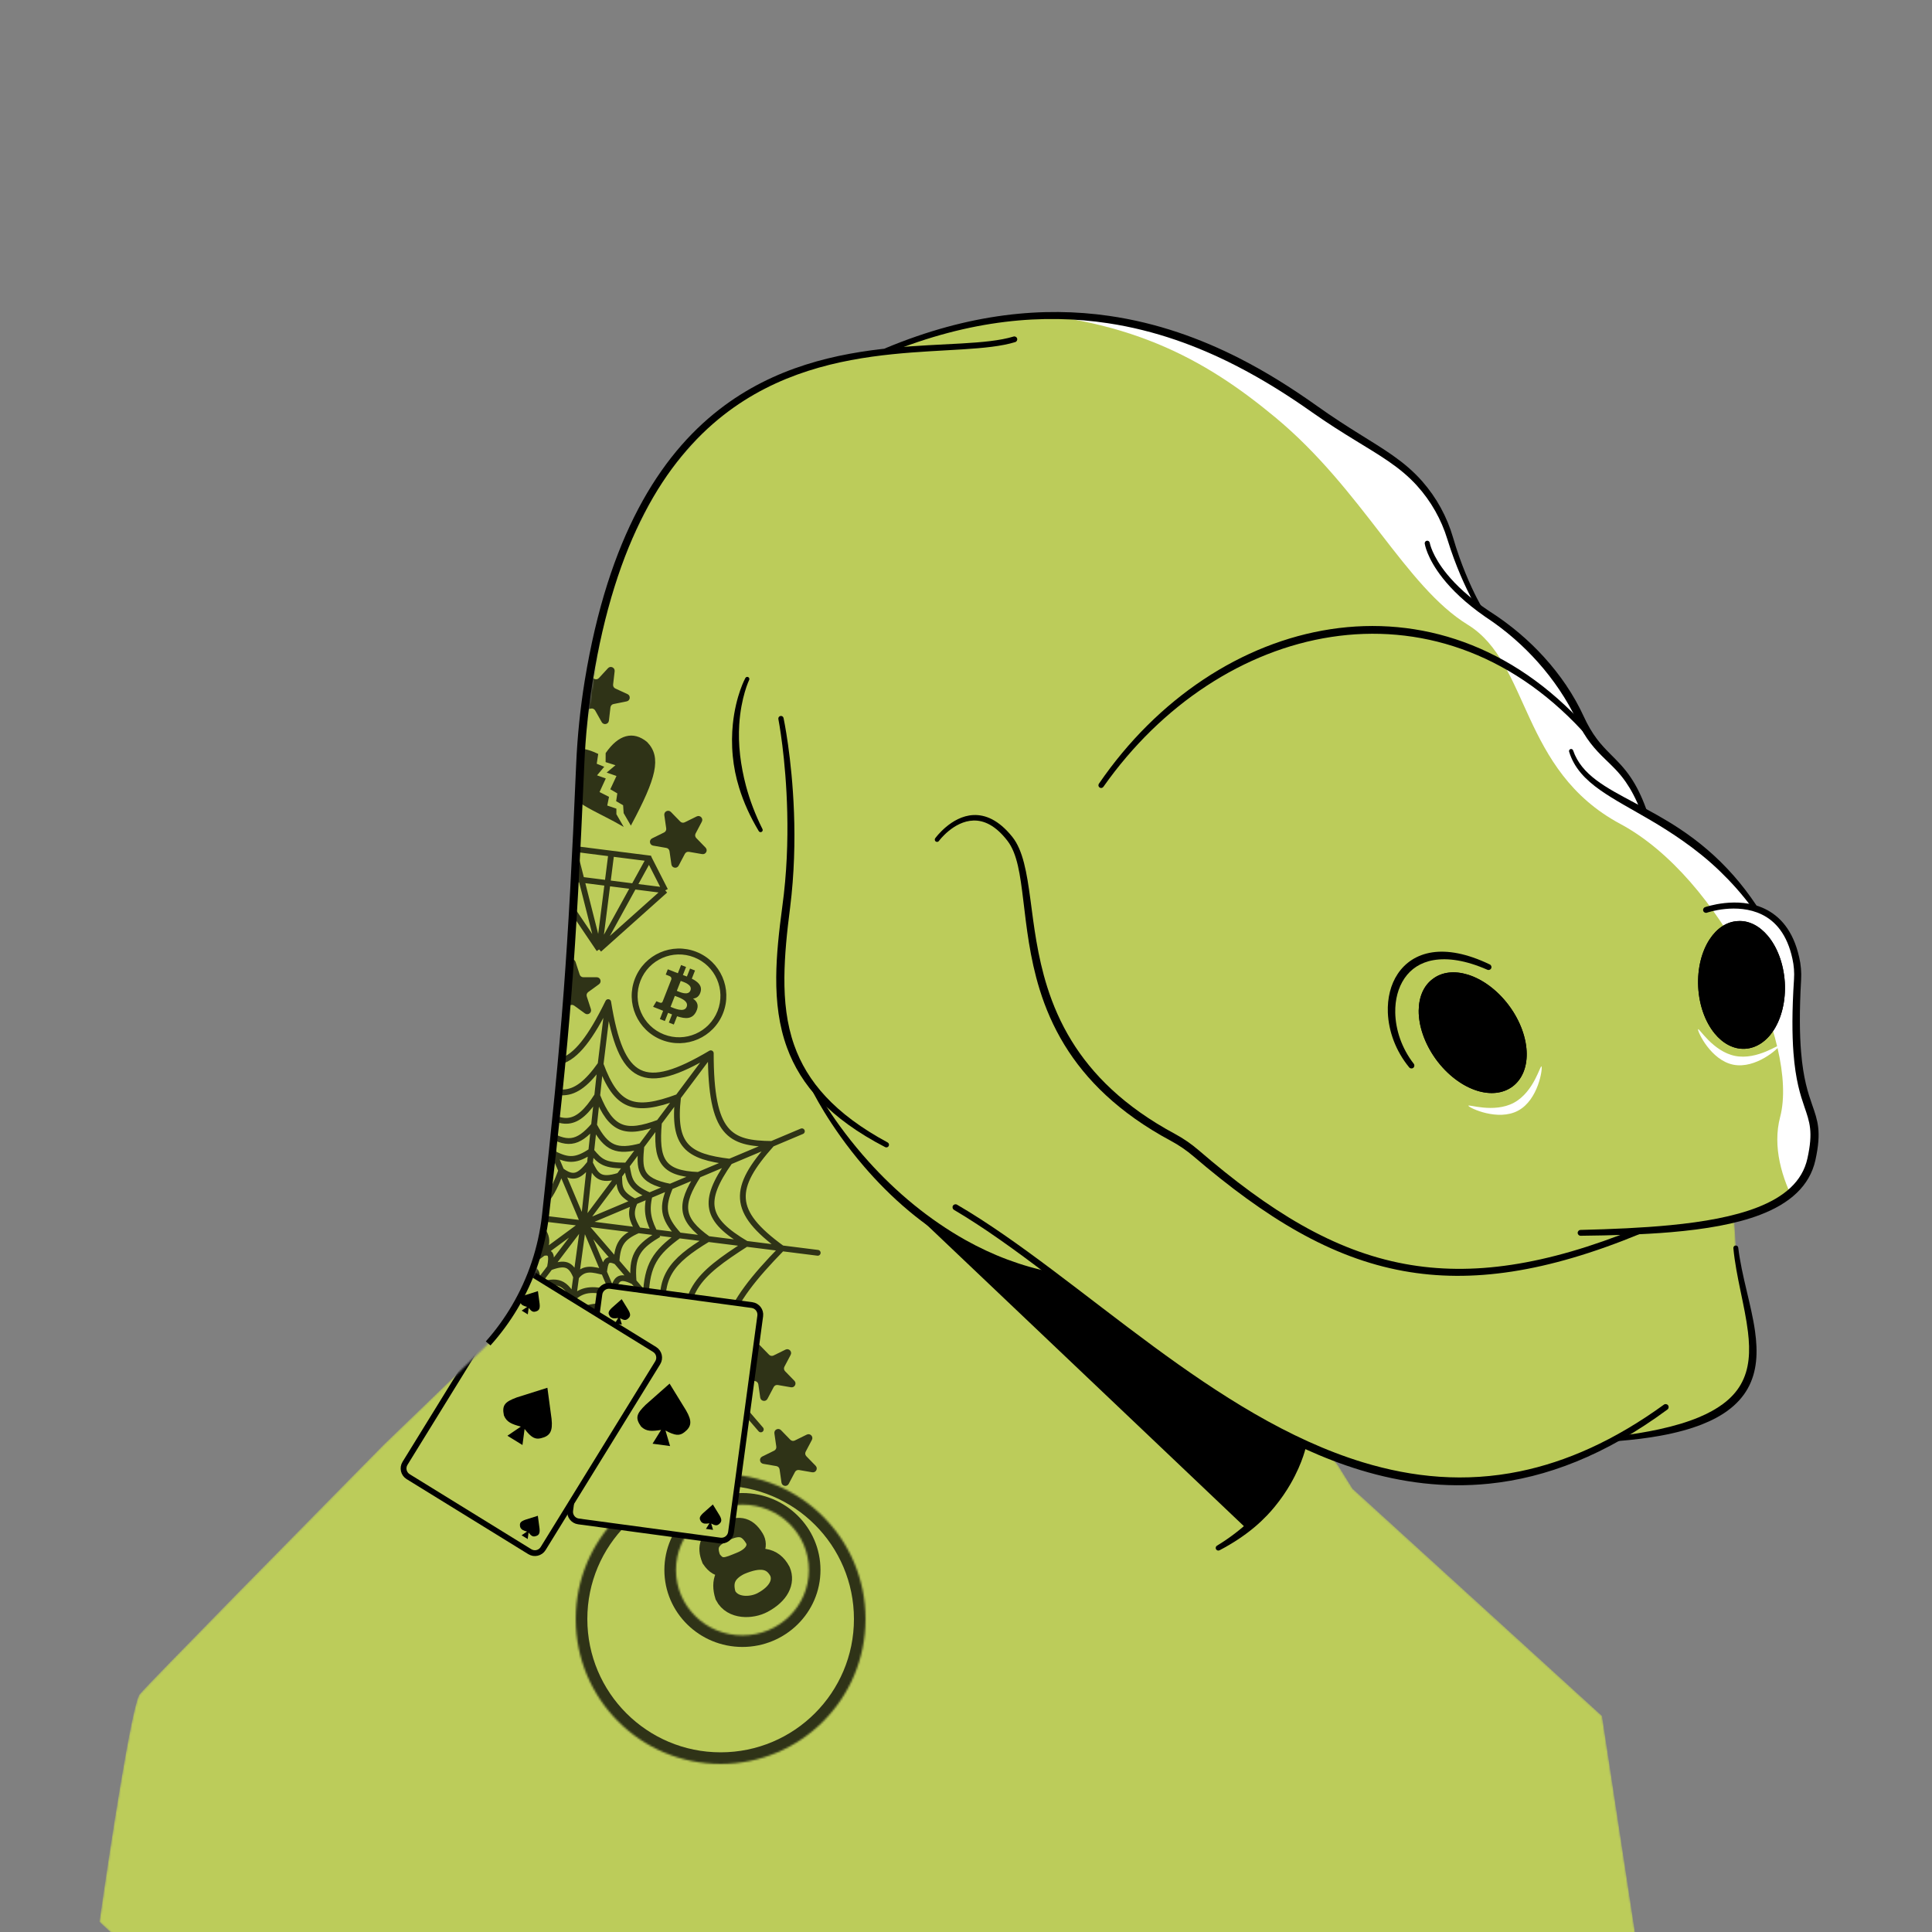 <svg width="1000" height="1000" viewBox="0 0 1000 1000" fill="none" xmlns="http://www.w3.org/2000/svg">
<rect x="0" y="0" width="1000" height="1000" fill="#808080" stroke="none"/>
<g clip-path="url(#clip0_669_765)">
<mask id="mask0_669_765" style="mask-type:alpha" maskUnits="userSpaceOnUse" x="51" y="163" width="889" height="938">
<path d="M262.701 683.664L252.151 696.192L198.668 747.725C158.249 788.707 76.397 871.913 72.336 876.876C68.275 881.839 56.733 957.525 51.469 994.748L102.227 1042.12L623.345 1100.78L848.937 1017.87L829.198 888.156L700.043 770.517L692.333 758.111L688.376 753.272L700.65 758.606L731.91 764.571L759.154 766.349L777.451 764.571L801.771 760.04L824.141 750.695L837.893 743.936L856.621 742.011L880.793 735.487L897.409 725.771L904.925 713.38L907.312 697.14L904.925 678.288L900.552 659.862L898.549 645.742L897.579 631.608C897.579 631.608 909.984 626.087 914.557 624.707L925.334 619.097L932.529 612.011L935.52 608.763L937.489 603.605L939.154 593.617L937.963 577.836L932.529 562.651L930.073 536.077L930.891 507.568L928.435 490.075L919.577 476.379L907.965 469.754L897.692 455.611L872.086 432.61L851.467 420.253L846.033 407.748L839.259 399.039L830.253 388.543L819.32 374.692L807.597 353.339L785.407 328.323L765.729 314.821L757.67 298.807L749.296 273.791L739.457 255.683L729.2 244.065L698.008 223.131L658.129 197.068L629.973 181.158L588.315 168.075L552.623 163.155H531.794L496.206 168.807L475.272 175.506L460.342 181.406L423.376 188.313L391.272 201.103L367.481 218.882L341.899 247.917L321.051 290.127L310.69 327.092L301.736 385.93L298.155 445.79L295.853 501.814L288.818 580.093L284.597 620.128L277.426 657.729L262.701 683.664Z" fill="url(#paint0_linear_669_765)"/>
</mask>
<g mask="url(#mask0_669_765)">
<path d="M262.701 683.664L252.151 696.192L198.668 747.725C158.249 788.707 76.397 871.913 72.336 876.876C68.275 881.839 56.733 957.525 51.469 994.748L102.227 1042.12L623.345 1100.78L848.937 1017.87L829.198 888.156L700.043 770.517L692.333 758.111L688.376 753.272L700.65 758.606L731.91 764.571L759.154 766.349L777.451 764.571L801.771 760.04L824.141 750.695L837.893 743.936L856.621 742.011L880.793 735.487L897.409 725.771L904.925 713.38L907.312 697.14L904.925 678.288L900.552 659.862L898.549 645.742L897.579 631.608C897.579 631.608 909.984 626.087 914.557 624.707L925.334 619.097L932.529 612.011L935.52 608.763L937.489 603.605L939.154 593.617L937.963 577.836L932.529 562.651L930.073 536.077L930.891 507.568L928.435 490.075L919.577 476.379L907.965 469.754L897.692 455.611L872.086 432.61L851.467 420.253L846.033 407.748L839.259 399.039L830.253 388.543L819.32 374.692L807.597 353.339L785.407 328.323L765.729 314.821L757.67 298.807L749.296 273.791L739.457 255.683L729.2 244.065L698.008 223.131L658.129 197.068L629.973 181.158L588.315 168.075L552.623 163.155H531.794L496.206 168.807L475.272 175.506L460.342 181.406L423.376 188.313L391.272 201.103L367.481 218.882L341.899 247.917L321.051 290.127L310.69 327.092L301.736 385.93L298.155 445.79L295.853 501.814L288.818 580.093L284.597 620.128L277.426 657.729L262.701 683.664Z" fill="#BCCC5A"/>
<path d="M644.566 790.628L469.845 624.627L500.481 644.206L517.522 652.363L532.822 657.02L542.526 659.01L559.197 670.041L600.553 702.026L643.023 731.527L674.662 748.487L663.973 772.287L644.566 790.628Z" fill="black"/>
<path d="M660.063 216.004C623.95 186.057 583.284 162.82 510.85 160.957L647.812 149.235C741.566 163.533 933.291 191.987 950.167 191.424C971.261 190.721 1110.49 559.875 1109.08 565.501C1107.95 570.001 1005.81 628.5 954.883 657.187C940.372 643.57 913.36 608.699 921.396 578.16C931.442 539.986 890.589 454.262 838.686 426.468C786.782 398.675 791.999 343.169 759.703 323.351C727.407 303.533 705.204 253.438 660.063 216.004Z" fill="white"/>
<path opacity="0.75" d="M284.35 453.263L296.913 439.347M284.35 453.263L310.114 491.42M284.35 453.263L344.31 460.861M296.913 439.347L316.4 441.817M296.913 439.347L310.114 491.42M310.114 491.42L316.4 441.817M310.114 491.42L344.31 460.861M310.114 491.42L335.955 444.453M316.4 441.817L335.887 444.286L335.955 444.453M344.31 460.861L335.955 444.453" stroke="black" stroke-width="3"/>
<path opacity="0.75" d="M415.05 585.543L399.493 592.101M302.001 633.201L320.494 608.494M302.001 633.201L305.354 602.065M302.001 633.201L328.621 621.979M302.001 633.201L330.367 636.769M302.001 633.201L319.092 653.06M302.001 633.201L312.64 658.438M302.001 633.201L296.747 671.653M302.001 633.201L284.645 656.044M302.001 633.201L281.207 648.52M302.001 633.201L273.299 629.762M302.001 633.201L290.488 605.889M423.249 648.453L404.761 646.127M393.789 739.861L381.018 725.021M362.193 775.981L341.206 726.198M225.537 733.838L237.583 717.984M285.058 757.197L286.415 747.26M188.295 716.966L216.112 696.473M152.344 615.268L193.706 620.224M253.178 517.386L260.975 535.882M314.8 518.688C321.465 559.826 333.194 565.744 367.897 545.162M314.8 518.688L310.865 550.883M314.8 518.688C296.776 555.493 284.864 557.988 260.975 535.882M367.897 545.162L350.968 567.781M367.897 545.162C367.898 587.405 377.816 591.874 399.493 592.101M350.968 567.781C328.056 576.318 319.055 573.043 310.865 550.883M350.968 567.781L341.07 581.004M350.968 567.781C348.03 593.184 355.925 598.637 377.713 601.283M310.865 550.883L309.119 567.091M310.865 550.883C297.159 570.258 287.652 569.12 268.772 554.378M309.119 567.091C316.414 585.319 323.8 587.409 341.07 581.004M309.119 567.091L307.466 582.446M309.119 567.091C298.332 584.023 290.863 583.185 276.205 572.009M341.07 581.004L331.954 593.183M341.07 581.004C339.372 600.446 342.657 607.432 361.464 608.133M331.954 593.183C319.316 596.636 313.866 594.537 307.466 582.446M331.954 593.183L324.383 603.298M331.954 593.183C330.945 604.707 330.305 611.035 346.944 614.254M307.466 582.446L306.031 595.775M307.466 582.446C298.896 592.436 293.277 592.853 282.035 585.838M306.031 595.775C310.822 601.556 313.017 603.313 324.383 603.298M306.031 595.775L305.354 602.065M306.031 595.775C298.485 600.862 294.286 601.04 286.844 597.247M324.383 603.298L320.494 608.494M324.383 603.298C325.696 610.176 325.591 614.244 336.227 618.772M320.494 608.494C310.204 611.755 308.454 608.285 305.354 602.065M320.494 608.494C320.581 614.441 320.357 617.836 328.621 621.979M305.354 602.065C299.994 608.912 296.812 610.593 290.488 605.889M399.493 592.101L377.713 601.283M399.493 592.101C378.95 615.031 378.387 626.998 404.761 646.127M377.713 601.283L361.464 608.133M377.713 601.283C363.012 622.138 365.205 631.356 386.273 643.802M361.464 608.133L346.944 614.254M361.464 608.133C351.496 623.545 351.962 630.935 366.495 641.314M346.944 614.254L336.227 618.772M346.944 614.254C342.585 624.516 342.832 630.077 351.446 639.421M336.227 618.772L328.621 621.979M336.227 618.772C334.232 627.09 335.631 631.911 339.725 639.691C329.755 645.757 326.829 650.733 327.969 663.376M328.621 621.979C325.965 627.867 326.971 631.086 330.367 636.769M330.367 636.769L351.446 639.421M330.367 636.769C322.038 640.367 319.615 643.974 319.092 653.06M351.446 639.421L366.495 641.314M351.446 639.421C339.204 648.303 334.812 654.773 334.304 670.737M366.495 641.314L386.273 643.802M366.495 641.314C347.123 653.018 340.52 661.253 343.91 681.9M386.273 643.802L404.761 646.127M386.273 643.802C361.433 659.768 349.674 669.585 358.67 699.052M404.761 646.127C375.183 676.381 367.3 693.58 381.018 725.021M381.018 725.021L358.67 699.052M381.018 725.021C362.031 716.193 350.371 708.509 341.206 726.198M358.67 699.052L343.91 681.9M358.67 699.052C344.541 693.321 338.237 693.526 332.316 705.11M343.91 681.9L334.304 670.737M343.91 681.9C333.331 678.657 330.336 682.388 325.757 689.552M334.304 670.737L327.969 663.376M334.304 670.737C326.149 668.824 323.857 671.55 320.312 676.636M327.969 663.376L319.092 653.06M327.969 663.376C319.783 659.231 318.621 662.674 317.158 669.155M319.092 653.06C313.696 650.462 313.292 653.587 312.64 658.438M341.206 726.198L332.316 705.11M341.206 726.198C318.633 716.369 306.712 722.012 286.415 747.26M332.316 705.11L325.757 689.552M332.316 705.11C312.738 695.528 303.959 698.66 290.902 714.425M325.757 689.552L320.312 676.636M325.757 689.552C318.746 683.473 297.6 686.207 293.5 695.415M320.312 676.636L317.158 669.155M320.312 676.636C309.644 675.822 303.508 675.163 295.33 682.022M317.158 669.155L312.64 658.438M317.158 669.155C307.504 667.256 302.472 666.598 296.747 671.653M312.64 658.438C307.049 657.211 302.474 655.486 298.214 660.918C295.501 654.307 292.607 653.087 284.645 656.044M286.415 747.26L290.902 714.425M286.415 747.26C271.375 715.332 260.039 712.2 237.583 717.984M290.902 714.425L293.5 695.415M290.902 714.425C279.126 693.815 270.068 692.75 251.985 699.028M293.5 695.415L295.33 682.022M293.5 695.415C285.76 683.05 278.516 681.692 262.539 685.138M295.33 682.022L296.747 671.653M295.33 682.022C287.652 672.328 281.536 672.432 269.53 675.937M296.747 671.653C291.891 662.672 287.261 662.196 276.968 666.147M237.583 717.984L251.985 699.028M237.583 717.984C243.507 700.121 238.88 695.362 216.112 696.473M251.985 699.028L262.539 685.138M251.985 699.028C258.374 681.708 252.904 679.717 239.866 678.974M262.539 685.138L269.53 675.937M262.539 685.138C263.365 676.803 260.813 673.578 252.728 669.5M269.53 675.937L276.968 666.147M269.53 675.937C273.072 664.819 270.069 663.116 261.303 663.182M276.968 666.147L284.645 656.044M276.968 666.147C279.446 657.983 277.254 656.556 271.245 655.859M284.645 656.044C286.018 649.018 284.907 647.906 281.207 648.52M281.207 648.52L271.245 655.859M281.207 648.52C284.831 640.685 282.326 636.639 273.299 629.762M271.245 655.859L261.303 663.182M271.245 655.859C273.303 643.541 270.012 637.773 261.008 628.289M261.303 663.182L252.728 669.5M261.303 663.182C261.833 646.804 259.657 638.618 248.828 626.829M252.728 669.5L239.866 678.974M252.728 669.5C254.864 650.039 251.451 640.361 237.38 625.457M239.866 678.974L216.112 696.473M239.866 678.974C244.986 655.831 239.735 643.765 220.097 623.387M216.112 696.473C225.074 655.541 218.467 639.922 193.706 620.224M193.706 620.224L220.097 623.387M193.706 620.224C226.766 603.36 247.45 598.992 260.975 535.882M220.097 623.387L237.38 625.457M220.097 623.387C244.477 604.874 258.452 594.977 268.772 554.378M237.38 625.457L248.828 626.829M237.38 625.457C257.96 612.438 269.297 604.848 276.205 572.009M248.828 626.829L261.008 628.289M248.828 626.829C265.179 616.538 275.13 612.094 282.035 585.838M261.008 628.289L273.299 629.762M261.008 628.289C272.913 620.552 279.913 617.005 286.844 597.247M273.299 629.762C281.017 624.054 285.227 620.429 290.488 605.889M290.488 605.889L286.844 597.247M286.844 597.247L282.035 585.838M282.035 585.838L276.205 572.009M276.205 572.009L268.772 554.378M268.772 554.378L260.975 535.882" stroke="black" stroke-width="3" stroke-linecap="round"/>
<g opacity="0.75" clip-path="url(#clip1_669_765)">
<path fill-rule="evenodd" clip-rule="evenodd" d="M342.508 538.261C355.102 543.203 369.316 536.999 374.257 524.407C379.197 511.814 372.995 497.597 360.401 492.657C347.811 487.717 333.597 493.921 328.658 506.515C323.716 519.107 329.92 533.321 342.508 538.261ZM343.629 535.411C354.65 539.735 367.088 534.307 371.412 523.289C375.735 512.27 370.307 499.831 359.287 495.508C348.269 491.185 335.83 496.613 331.508 507.633C327.184 518.65 332.613 531.088 343.629 535.411Z" fill="black"/>
<path d="M362.622 513.393C363.527 510.223 361.292 508.165 358.077 506.567L359.74 502.33L357.161 501.319L355.542 505.444C354.864 505.178 354.166 504.92 353.472 504.663L355.102 500.511L352.524 499.499L350.861 503.735C350.299 503.527 349.746 503.322 349.211 503.113L349.216 503.1L345.66 501.703L344.58 504.457C344.58 504.457 346.498 505.168 346.453 505.191C347.497 505.601 347.599 506.341 347.493 506.903L345.6 511.73C345.672 511.759 345.764 511.798 345.865 511.855C345.779 511.821 345.687 511.785 345.593 511.748L342.939 518.51C342.764 518.82 342.365 519.269 341.635 518.984C341.656 519.026 339.76 518.248 339.76 518.248L338.04 521.127L341.396 522.443C342.02 522.689 342.63 522.941 343.232 523.181L341.552 527.467L344.128 528.478L345.791 524.238C346.493 524.53 347.175 524.804 347.844 525.066L346.187 529.286L348.766 530.297L350.445 526.02C354.878 527.473 358.342 527.571 360.316 523.647C361.906 520.488 360.938 518.42 358.709 516.863C360.503 516.689 361.964 515.714 362.622 513.393V513.393ZM355.419 521.14C354.164 524.343 348.824 521.827 347.076 521.143L349.304 515.466C351.052 516.152 356.73 517.8 355.419 521.14ZM357.363 512.659C356.219 515.572 351.779 513.438 350.323 512.867L352.344 507.718C353.8 508.289 358.554 509.62 357.363 512.659V512.659Z" fill="black"/>
</g>
<g opacity="0.75">
<mask id="path-9-inside-1_669_765" fill="white">
<path fill-rule="evenodd" clip-rule="evenodd" d="M373.001 913C414.422 913 448.001 879.421 448.001 838C448.001 796.579 414.422 763 373.001 763C331.58 763 298.001 796.579 298.001 838C298.001 879.421 331.58 913 373.001 913ZM384.279 846.459C403.277 846.459 418.678 831.31 418.678 812.624C418.678 793.938 403.277 778.79 384.279 778.79C365.281 778.79 349.881 793.938 349.881 812.624C349.881 831.31 365.281 846.459 384.279 846.459Z"/>
</mask>
<path d="M442.001 838C442.001 876.108 411.109 907 373.001 907V919C417.736 919 454.001 882.735 454.001 838H442.001ZM373.001 769C411.109 769 442.001 799.892 442.001 838H454.001C454.001 793.265 417.736 757 373.001 757V769ZM304.001 838C304.001 799.892 334.893 769 373.001 769V757C328.266 757 292.001 793.265 292.001 838H304.001ZM373.001 907C334.893 907 304.001 876.108 304.001 838H292.001C292.001 882.735 328.266 919 373.001 919V907ZM412.678 812.624C412.678 827.904 400.057 840.459 384.279 840.459V852.459C406.497 852.459 424.678 834.717 424.678 812.624H412.678ZM384.279 784.79C400.057 784.79 412.678 797.345 412.678 812.624H424.678C424.678 790.531 406.497 772.79 384.279 772.79V784.79ZM355.881 812.624C355.881 797.345 368.501 784.79 384.279 784.79V772.79C362.062 772.79 343.881 790.531 343.881 812.624H355.881ZM384.279 840.459C368.501 840.459 355.881 827.904 355.881 812.624H343.881C343.881 834.717 362.062 852.459 384.279 852.459V840.459Z" fill="black" mask="url(#path-9-inside-1_669_765)"/>
<path d="M390.483 796.271C386.405 789.523 381.868 789.399 374.489 792.965C367.109 796.531 365.617 800.468 368.125 806.866C372.554 813.306 376.667 810.98 383.305 808.309C391.047 805.193 392.678 799.905 390.483 796.271Z" stroke="black" stroke-width="10" stroke-linecap="round"/>
<path d="M403.717 813.384C399.858 806.053 393.002 805.359 382.851 809.718C375.52 813.383 373.267 818.459 375.521 825.789C379.188 832.838 389.057 832.462 394.695 829.456C403.153 824.944 405.973 818.741 403.717 813.384Z" stroke="black" stroke-width="11" stroke-linecap="round"/>
</g>
<g opacity="0.75">
<path d="M318.545 421.572L321.486 426.656C312.983 421.818 305.271 418.591 300.176 414.908C291.621 408.726 288.077 400.338 289.823 395.738C292.577 386.809 300.23 386.253 309.091 390.528L308.316 395.629L311.924 397.085L308.192 401.541L312.872 403.222L309.668 410.187L314.659 412.715L313.738 417.272L318.538 418.913L318.545 421.572Z" fill="black"/>
<path d="M323.286 420.72L326.519 426.308C339.096 402.699 342.051 392.059 334.572 384.402C327.631 378.735 320.41 380.719 313.985 389.969L313.964 394.102L319.583 395.876L315.016 399.695L319.772 401.356L316.531 408.332L320.062 410.392L319.461 414.432L323.003 416.489L323.286 420.72Z" fill="black"/>
<path d="M318.545 421.572L321.486 426.656C312.983 421.818 305.271 418.591 300.176 414.908C291.621 408.726 288.077 400.338 289.823 395.738C292.577 386.809 300.23 386.253 309.091 390.528L308.316 395.629L311.924 397.085L308.192 401.541L312.872 403.222L309.668 410.187L314.659 412.715L313.738 417.272L318.538 418.913L318.545 421.572Z" stroke="black"/>
<path d="M323.286 420.72L326.519 426.308C339.096 402.699 342.051 392.059 334.572 384.402C327.631 378.735 320.41 380.719 313.985 389.969L313.964 394.102L319.583 395.876L315.016 399.695L319.772 401.356L316.531 408.332L320.062 410.392L319.461 414.432L323.003 416.489L323.286 420.72Z" stroke="black"/>
</g>
<path opacity="0.75" d="M343.849 421.949C343.572 420.031 345.911 418.88 347.262 420.269L352.088 425.232C352.692 425.854 353.627 426.015 354.405 425.633L360.616 422.577C362.354 421.721 364.172 423.59 363.268 425.304L360.039 431.427C359.635 432.194 359.77 433.133 360.374 433.755L365.2 438.718C366.551 440.107 365.335 442.413 363.426 442.083L356.605 440.904C355.751 440.756 354.899 441.176 354.495 441.942L351.266 448.065C350.362 449.779 347.794 449.335 347.517 447.417L346.53 440.566C346.407 439.708 345.745 439.028 344.891 438.88L338.07 437.702C336.161 437.372 335.789 434.792 337.528 433.936L343.739 430.88C344.516 430.498 344.959 429.658 344.836 428.801L343.849 421.949Z" fill="black"/>
<path opacity="0.75" d="M400.824 741.922C400.548 740.004 402.887 738.853 404.238 740.242L409.063 745.205C409.668 745.826 410.603 745.988 411.38 745.605L417.592 742.549C419.33 741.694 421.147 743.563 420.244 745.277L417.015 751.4C416.611 752.167 416.746 753.106 417.35 753.727L422.176 758.69C423.526 760.079 422.311 762.385 420.401 762.055L413.58 760.877C412.726 760.729 411.875 761.148 411.47 761.915L408.242 768.038C407.338 769.752 404.769 769.308 404.493 767.39L403.506 760.538C403.382 759.681 402.721 759 401.867 758.853L395.046 757.674C393.136 757.344 392.765 754.764 394.503 753.909L400.715 750.853C401.492 750.47 401.935 749.631 401.811 748.773L400.824 741.922Z" fill="black"/>
<path opacity="0.75" d="M389.824 697.922C389.548 696.004 391.887 694.853 393.238 696.242L398.063 701.205C398.668 701.826 399.603 701.988 400.38 701.605L406.592 698.549C408.33 697.694 410.147 699.563 409.244 701.277L406.015 707.4C405.611 708.167 405.746 709.106 406.35 709.727L411.176 714.69C412.526 716.079 411.311 718.385 409.401 718.055L402.58 716.877C401.726 716.729 400.875 717.148 400.47 717.915L397.242 724.038C396.338 725.752 393.769 725.308 393.493 723.39L392.506 716.538C392.382 715.681 391.721 715 390.867 714.853L384.046 713.674C382.136 713.344 381.765 710.764 383.503 709.909L389.715 706.853C390.492 706.47 390.935 705.631 390.811 704.773L389.824 697.922Z" fill="black"/>
<path opacity="0.75" d="M314.684 345.865C315.996 344.439 318.366 345.526 318.142 347.45L317.342 354.326C317.242 355.187 317.707 356.014 318.495 356.375L324.788 359.261C326.549 360.068 326.248 362.658 324.348 363.039L317.561 364.404C316.712 364.575 316.069 365.273 315.969 366.134L315.169 373.01C314.946 374.934 312.39 375.448 311.44 373.759L308.045 367.727C307.62 366.971 306.757 366.576 305.908 366.747L299.121 368.111C297.222 368.493 295.943 366.221 297.256 364.795L301.944 359.703C302.531 359.065 302.641 358.122 302.216 357.367L298.821 351.334C297.871 349.646 299.637 347.728 301.398 348.536L307.69 351.421C308.478 351.782 309.408 351.595 309.995 350.958L314.684 345.865Z" fill="black"/>
<path opacity="0.75" d="M294.096 497.854C294.695 496.011 297.301 496.011 297.9 497.854L300.039 504.438C300.307 505.262 301.075 505.82 301.941 505.82H308.864C310.801 505.82 311.607 508.299 310.039 509.438L304.439 513.507C303.738 514.016 303.445 514.919 303.713 515.743L305.852 522.326C306.45 524.169 304.341 525.701 302.774 524.562L297.174 520.493C296.473 519.984 295.523 519.984 294.822 520.493L289.222 524.562C287.655 525.701 285.546 524.169 286.144 522.326L288.284 515.743C288.551 514.919 288.258 514.016 287.557 513.507L281.957 509.438C280.389 508.299 281.195 505.82 283.132 505.82H290.055C290.921 505.82 291.689 505.262 291.957 504.438L294.096 497.854Z" fill="black"/>
<path d="M389.212 675.498L315.878 665.592C313.141 665.223 310.623 667.141 310.254 669.878L295.128 781.861C294.758 784.598 296.677 787.116 299.413 787.485L372.748 797.391C375.484 797.76 378.002 795.841 378.372 793.105L393.498 681.122C393.867 678.385 391.948 675.867 389.212 675.498Z" fill="#BCCC5A" stroke="black" stroke-width="3" stroke-linecap="round"/>
<path d="M346.825 748.48L337.764 747.257L342.187 740.126C337.466 740.833 334.565 741.058 331.827 738.382C328.611 733.911 329.483 731.723 334.135 727.161L346.578 716.156L355.088 729.992C358.364 735.624 357.981 738.455 354.125 741.394C351.784 743.177 349.582 743.233 344.452 740.432L346.825 748.48Z" fill="black"/>
<path d="M321.88 685.575L318.199 685.078L319.996 682.181C318.078 682.468 316.9 682.56 315.788 681.473C314.481 679.656 314.835 678.767 316.725 676.914L321.78 672.444L325.237 678.064C326.568 680.352 326.413 681.502 324.846 682.696C323.895 683.421 323.001 683.444 320.916 682.305L321.88 685.575Z" fill="black"/>
<path d="M369.078 791.85L365.398 791.352L367.194 788.456C365.277 788.743 364.098 788.834 362.986 787.747C361.679 785.931 362.033 785.042 363.923 783.189L368.978 778.718L372.435 784.339C373.766 786.627 373.611 787.777 372.044 788.971C371.093 789.695 370.199 789.718 368.115 788.58L369.078 791.85Z" fill="black"/>
<path d="M338.807 698.469L275.822 659.625C273.472 658.175 270.391 658.905 268.942 661.256L209.626 757.436C208.176 759.786 208.907 762.867 211.257 764.316L274.242 803.16C276.593 804.61 279.673 803.88 281.123 801.529L340.439 705.349C341.888 702.999 341.158 699.918 338.807 698.469Z" fill="#BCCC5A" stroke="black" stroke-width="3" stroke-linecap="round"/>
<path d="M270.426 747.937L262.644 743.137L269.582 738.418C264.982 737.146 262.239 736.174 260.824 732.616C259.702 727.224 261.388 725.579 267.492 723.301L283.332 718.3L285.488 734.399C286.193 740.877 284.693 743.308 279.975 744.427C277.112 745.106 275.077 744.263 271.528 739.618L270.426 747.937Z" fill="black"/>
<path d="M273.188 680.323L270.027 678.373L272.846 676.456C270.977 675.94 269.862 675.544 269.288 674.099C268.832 671.909 269.517 671.24 271.997 670.315L278.432 668.283L279.307 674.824C279.594 677.455 278.985 678.443 277.068 678.897C275.905 679.173 275.078 678.83 273.636 676.944L273.188 680.323Z" fill="black"/>
<path d="M273.141 796.607L269.979 794.658L272.798 792.74C270.929 792.224 269.815 791.829 269.24 790.383C268.784 788.193 269.469 787.524 271.949 786.599L278.384 784.567L279.259 791.108C279.546 793.739 278.937 794.727 277.02 795.181C275.857 795.457 275.03 795.115 273.588 793.228L273.141 796.607Z" fill="black"/>
</g>
<path fill-rule="evenodd" clip-rule="evenodd" d="M402.886 372.204C402.886 372.204 406.828 392.279 407.481 420.678C407.815 435.213 407.301 451.931 404.916 469.256C403.199 482.104 401.851 494.261 401.776 505.761C401.692 518.754 403.191 530.917 407.348 542.265C414.485 561.751 429.477 578.885 458.144 593.74C458.812 594.093 459.64 593.838 459.993 593.17C460.346 592.502 460.09 591.674 459.423 591.321C431.977 576.517 417.719 559.835 411.056 540.932C407.193 529.974 405.898 518.284 406.002 505.791C406.097 494.453 407.316 482.462 408.958 469.788C411.163 452.218 411.511 435.285 410.971 420.574C409.919 391.878 405.566 371.652 405.566 371.652C405.414 370.912 404.689 370.436 403.95 370.588C403.21 370.74 402.734 371.465 402.886 372.204V372.204Z" fill="black"/>
<path fill-rule="evenodd" clip-rule="evenodd" d="M419.725 563.156C419.725 563.156 428.692 582.213 447.244 603.806C453.809 611.445 461.57 619.403 470.57 626.915C474.684 630.35 479.057 633.692 483.7 636.85C488.155 639.88 492.858 642.742 497.797 645.385C504.866 649.17 512.42 652.507 520.45 655.221C528.011 657.776 535.996 659.758 544.395 661.069C545.084 661.19 545.743 660.727 545.863 660.038C545.984 659.348 545.522 658.691 544.832 658.57C536.656 656.988 528.923 654.726 521.595 651.997C513.843 649.108 506.566 645.662 499.737 641.841C494.968 639.173 490.424 636.318 486.087 633.351C481.559 630.253 477.258 627.031 473.192 623.73C464.261 616.476 456.47 608.853 449.843 601.517C431.029 580.692 421.544 562.261 421.544 562.261C421.297 561.758 420.69 561.552 420.187 561.799C419.686 562.045 419.478 562.653 419.725 563.156V563.156Z" fill="black"/>
<path fill-rule="evenodd" clip-rule="evenodd" d="M385.801 350.939C385.801 350.939 380.817 359.905 379.311 374.866C378.817 379.78 378.699 385.343 379.289 391.434C379.545 394.075 379.935 396.817 380.504 399.64C381.031 402.249 381.712 404.928 382.554 407.668C383.707 411.419 385.159 415.286 386.96 419.246C388.585 422.816 390.505 426.445 392.719 430.153C393.011 430.685 393.679 430.878 394.21 430.586C394.742 430.294 394.936 429.626 394.643 429.093C392.742 425.326 391.156 421.642 389.782 418.064C388.273 414.132 387.064 410.327 386.088 406.656C385.38 403.992 384.802 401.401 384.317 398.888C383.797 396.176 383.387 393.555 383.094 391.028C382.415 385.195 382.334 379.866 382.627 375.134C383.516 360.761 387.751 351.951 387.751 351.951C388.031 351.413 387.82 350.749 387.282 350.469C386.744 350.19 386.079 350.401 385.801 350.939V350.939Z" fill="black"/>
<path fill-rule="evenodd" clip-rule="evenodd" d="M493.789 626.221C525.548 645.003 558.966 673.454 594.657 699.952C628.922 725.39 665.257 749.083 704.096 760.897C725.565 767.428 747.807 770.318 770.846 767.942C800.224 764.912 830.92 753.277 863.058 729.563C863.751 729.056 863.902 728.082 863.395 727.39C862.889 726.697 861.915 726.546 861.222 727.053C835.414 745.758 810.618 756.63 786.742 761.553C758.36 767.406 731.291 764.772 705.328 756.852C666.927 745.138 630.952 721.849 596.954 696.844C561.05 670.435 527.322 642.179 495.364 623.539C494.624 623.105 493.67 623.353 493.236 624.093C492.801 624.833 493.049 625.787 493.789 626.221V626.221Z" fill="black"/>
<path fill-rule="evenodd" clip-rule="evenodd" d="M897.191 646.068C898.562 660.703 903.102 675.68 904.745 689.417C905.941 699.406 905.589 708.707 900.956 716.704C898.84 720.355 895.825 723.717 891.679 726.779C888.327 729.256 884.25 731.535 879.309 733.595C873.599 735.976 866.763 738.066 858.598 739.832C852.234 741.208 845.08 742.414 837.026 743.376C836.33 743.445 835.821 744.068 835.89 744.764C835.96 745.461 836.582 745.97 837.279 745.901C845.47 745.243 852.767 744.335 859.259 743.156C867.746 741.615 874.864 739.64 880.811 737.31C886.157 735.214 890.569 732.82 894.179 730.184C898.871 726.759 902.235 722.916 904.576 718.777C909.546 709.996 909.927 699.818 908.389 688.941C906.451 675.241 901.462 660.394 899.714 645.8C899.639 645.103 899.014 644.598 898.318 644.672C897.621 644.747 897.116 645.372 897.191 646.068V646.068Z" fill="black"/>
<path fill-rule="evenodd" clip-rule="evenodd" d="M737.442 281.364C737.442 281.364 738.401 288.682 746.748 299.246C751.393 305.127 758.362 312.039 768.79 319.262C768.801 319.27 768.813 319.277 768.824 319.284C779.753 326.457 788.72 334.555 795.985 342.701C800.225 347.455 803.875 352.231 806.997 356.853C810.691 362.324 813.648 367.576 815.882 372.369C820.789 382.761 825.726 387.985 830.663 392.788C834.275 396.3 837.888 399.568 841.454 404.688C844.1 408.487 846.728 413.296 849.325 419.967C849.618 420.747 850.49 421.143 851.269 420.85C852.05 420.557 852.445 419.685 852.152 418.905C849.606 411.872 846.975 406.784 844.301 402.754C840.703 397.332 837.028 393.825 833.327 390.097C828.747 385.481 824.132 380.504 819.644 370.626C817.351 365.642 814.346 360.152 810.507 354.479C807.279 349.711 803.463 344.812 799.033 339.952C791.475 331.66 782.112 323.49 770.773 316.279C760.569 309.488 753.706 302.943 749.104 297.347C741.164 287.696 740.037 280.98 740.037 280.98C739.93 280.263 739.263 279.768 738.547 279.875C737.832 279.981 737.336 280.648 737.442 281.364V281.364Z" fill="black"/>
<path fill-rule="evenodd" clip-rule="evenodd" d="M812.177 389.087C814.732 397.449 820.474 403.467 828.289 408.982C835.518 414.084 844.528 418.786 854.401 424.589C859.804 427.764 865.449 431.296 871.241 435.377C877.565 439.834 884.053 444.957 890.479 451.177C896.04 456.56 901.6 462.704 906.945 469.942C907.348 470.514 908.141 470.652 908.713 470.249C909.285 469.845 909.422 469.052 909.018 468.481C905.254 462.869 901.373 457.83 897.39 453.299C892.925 448.219 888.358 443.76 883.758 439.814C878.992 435.724 874.202 432.171 869.472 429.034C861.402 423.683 853.536 419.512 846.367 415.691C830.91 407.453 818.62 401.11 814.239 388.415C814.053 387.846 813.441 387.534 812.871 387.719C812.303 387.905 811.991 388.518 812.177 389.087Z" fill="black"/>
<path fill-rule="evenodd" clip-rule="evenodd" d="M883.528 472.401C883.528 472.401 899.001 467.012 911.987 473.373C918.897 476.757 925.029 483.542 927.755 496.266C927.756 496.271 927.757 496.277 927.759 496.282C928.15 498.032 928.415 499.806 928.551 501.59C928.687 503.373 928.695 505.165 928.572 506.953C928.572 506.955 928.572 506.956 928.572 506.957C927.499 523.381 927.584 535.547 928.291 544.879C929.372 559.151 931.896 566.862 933.993 572.99C936.645 580.744 938.577 585.807 935.528 599.563C932.883 611.682 923.381 619.578 909.579 624.956C897.395 629.704 881.9 632.463 864.54 634.145C850.063 635.547 834.304 636.215 818.089 636.61C817.256 636.625 816.591 637.313 816.606 638.146C816.62 638.979 817.309 639.645 818.142 639.629C834.448 639.452 850.302 639.021 864.871 637.779C882.66 636.263 898.551 633.556 911.054 628.777C926.389 622.914 936.681 613.894 939.657 600.471C942.919 585.534 940.824 580.041 937.907 571.64C935.858 565.741 933.38 558.321 932.244 544.566C931.485 535.372 931.315 523.381 932.253 507.184C932.369 505.221 932.345 503.253 932.177 501.296C932.01 499.341 931.704 497.397 931.256 495.481C928.114 481.43 921.121 474.067 913.431 470.388C899.268 463.614 882.526 469.553 882.526 469.553C881.74 469.829 881.326 470.692 881.603 471.478C881.88 472.264 882.743 472.678 883.528 472.401V472.401Z" fill="black"/>
<path fill-rule="evenodd" clip-rule="evenodd" d="M741.748 506.588C736.873 510.088 734.378 516.06 734.32 523.079C734.256 530.871 737.239 539.975 743.177 548.21C749.183 556.459 756.96 562.145 764.425 564.508C771.284 566.679 777.893 566.062 782.843 562.411C787.769 558.75 790.281 552.628 790.224 545.447C790.161 537.637 787.058 528.546 780.972 520.386C774.903 512.273 767.12 506.724 759.682 504.454C752.977 502.407 746.544 502.995 741.748 506.588Z" fill="black"/>
<path fill-rule="evenodd" clip-rule="evenodd" d="M741.748 506.588C736.873 510.088 734.378 516.06 734.32 523.079C734.256 530.871 737.239 539.975 743.177 548.21C749.183 556.459 756.96 562.145 764.425 564.508C771.284 566.679 777.893 566.062 782.843 562.411C787.769 558.75 790.281 552.628 790.224 545.447C790.161 537.637 787.058 528.546 780.972 520.386C774.903 512.273 767.12 506.724 759.682 504.454C752.977 502.407 746.544 502.995 741.748 506.588V506.588ZM743.538 509.021C747.629 506.061 753.07 505.798 758.691 507.613C765.486 509.808 772.524 515.052 777.983 522.588C783.425 530.078 786.208 538.354 786.189 545.459C786.173 551.194 784.319 556.148 780.358 559.036C776.418 561.931 771.151 562.184 765.689 560.482C758.924 558.375 751.867 553.279 746.354 545.872C740.775 538.448 737.851 530.196 737.755 523.07C737.674 517.174 739.515 512.058 743.538 509.021V509.021Z" fill="black"/>
<path fill-rule="evenodd" clip-rule="evenodd" d="M899.468 476.751C893.743 477.026 888.642 480.513 884.948 486.108C880.859 492.302 878.511 501.12 878.983 510.78C879.473 520.487 882.726 529.062 887.434 534.846C891.774 540.177 897.366 543.155 903.234 542.849C909.113 542.518 914.368 538.943 918.101 533.154C922.152 526.869 924.41 517.951 923.8 508.227C923.149 498.556 919.796 490.046 915.002 484.359C910.676 479.225 905.193 476.352 899.468 476.751Z" fill="black"/>
<path fill-rule="evenodd" clip-rule="evenodd" d="M899.468 476.751C893.743 477.026 888.642 480.513 884.948 486.108C880.859 492.302 878.511 501.12 878.983 510.78C879.473 520.487 882.726 529.062 887.434 534.846C891.774 540.177 897.366 543.155 903.234 542.849C909.113 542.518 914.368 538.943 918.101 533.154C922.152 526.869 924.41 517.951 923.8 508.227C923.149 498.556 919.796 490.046 915.002 484.359C910.676 479.225 905.193 476.352 899.468 476.751V476.751ZM899.64 479.765C904.414 479.553 908.847 482.184 912.351 486.541C916.597 491.819 919.452 499.635 919.863 508.451C920.313 517.213 918.235 525.217 914.56 530.858C911.604 535.396 907.617 538.396 902.996 538.663C898.363 538.949 894.023 536.453 890.548 532.282C886.227 527.093 883.247 519.35 882.69 510.57C882.114 501.742 884.085 493.636 887.728 487.909C890.733 483.183 894.862 480.08 899.639 479.765H899.64V479.765Z" fill="black"/>
<path fill-rule="evenodd" clip-rule="evenodd" d="M731.747 550.585C725.503 542.574 722.325 532.96 722.176 524.041C722.065 517.43 723.659 511.22 726.975 506.354C730.241 501.561 735.21 498.14 741.948 496.97C749.245 495.701 758.511 496.961 769.842 501.935C770.6 502.283 771.498 501.951 771.846 501.195C772.194 500.438 771.862 499.54 771.105 499.192C759.12 493.418 749.163 491.75 741.293 492.95C733.28 494.172 727.34 498.3 723.504 504.005C719.775 509.548 718.052 516.652 718.348 524.149C718.726 533.752 722.431 544.028 729.391 552.473C729.912 553.123 730.863 553.228 731.513 552.707C732.163 552.186 732.268 551.235 731.747 550.585V550.585Z" fill="black"/>
<path fill-rule="evenodd" clip-rule="evenodd" d="M485.982 435.28C485.982 435.28 493.526 424.991 503.892 424.705C509.228 424.557 515.253 427.171 521.429 435.168C526.57 441.801 528.044 452.75 529.664 466.102C531.308 479.646 532.984 495.612 538.126 512.185C541.071 521.68 545.158 531.368 551.006 540.912C561.893 558.675 578.897 575.942 606.095 590.532C608.179 591.652 610.2 592.882 612.15 594.218C614.099 595.554 615.977 596.994 617.774 598.534C617.775 598.534 617.775 598.535 617.775 598.535C655.103 630.45 688.822 651.047 726.461 657.872C761.651 664.254 800.293 658.612 848.554 638.791C849.377 638.455 849.773 637.513 849.437 636.69C849.1 635.866 848.159 635.47 847.335 635.806C799.766 655.118 761.738 660.611 727.134 654.204C690.136 647.354 657.083 626.908 620.469 595.396C618.563 593.755 616.571 592.218 614.501 590.794C612.431 589.369 610.285 588.056 608.07 586.861C608.069 586.861 608.069 586.861 608.068 586.86C581.689 572.675 565.21 555.916 554.625 538.69C548.957 529.467 544.981 520.112 542.075 510.947C536.908 494.656 535.125 478.953 533.348 465.634C531.472 451.559 529.5 440.091 523.974 433.167C516.819 424.233 509.828 421.586 503.787 421.869C492.282 422.407 484.061 433.889 484.061 433.889C483.678 434.42 483.796 435.162 484.327 435.545C484.857 435.929 485.599 435.81 485.982 435.28V435.28Z" fill="black"/>
<path fill-rule="evenodd" clip-rule="evenodd" d="M673.51 747.313C673.51 747.313 671.496 755.492 664.746 766.181C662.52 769.705 659.777 773.493 656.437 777.376C655.261 778.742 654.012 780.118 652.695 781.51C650.853 783.457 648.867 785.418 646.725 787.38C641.982 791.724 636.483 796.066 629.936 800.017C629.278 800.388 629.044 801.222 629.414 801.88C629.784 802.538 630.62 802.772 631.278 802.402C638.28 798.736 644.301 794.691 649.386 790.411C651.707 788.459 653.824 786.45 655.761 784.431C657.149 782.985 658.434 781.523 659.634 780.071C663.04 775.945 665.767 771.884 667.947 768.116C674.593 756.624 676.187 747.883 676.187 747.883C676.345 747.145 675.873 746.417 675.134 746.26C674.395 746.103 673.668 746.575 673.51 747.313V747.313Z" fill="black"/>
<path fill-rule="evenodd" clip-rule="evenodd" d="M571.11 407.258C631.426 321.645 742.616 295.69 818.992 378.262C819.516 378.837 820.409 378.878 820.984 378.354C821.56 377.829 821.601 376.936 821.076 376.361C743.928 290.622 629.463 317.148 568.793 405.649C568.349 406.288 568.507 407.168 569.146 407.612C569.785 408.056 570.665 407.898 571.11 407.258Z" fill="black"/>
<path fill-rule="evenodd" clip-rule="evenodd" d="M766.869 314.066C766.869 314.066 762.978 307.588 758.49 296.586C756.374 291.4 754.128 285.215 752.096 278.229C750.54 272.855 748.397 267.684 745.723 262.805C743.046 257.918 739.83 253.327 736.131 249.114C731.497 243.848 726.474 239.664 720.774 235.657C710.514 228.443 698.028 221.802 681.653 210.098C669.557 201.516 656.167 192.898 641.388 185.383C621.468 175.256 599.052 167.101 574.045 163.494C540.315 158.627 501.846 162.063 458.339 180.216C457.617 180.513 457.274 181.34 457.57 182.061C457.868 182.782 458.695 183.126 459.416 182.829C502.411 165.324 540.303 162.269 573.482 167.293C598.007 171.006 619.941 179.157 639.475 189.137C654.05 196.584 667.302 205.03 679.253 213.486C695.742 225.066 708.283 231.628 718.625 238.746C724.125 242.531 728.997 246.468 733.496 251.461C737.086 255.436 740.216 259.78 742.839 264.412C745.467 269.051 747.588 273.976 749.153 279.106C749.153 279.107 749.153 279.108 749.154 279.108C751.324 286.172 753.698 292.421 755.929 297.654C760.685 308.809 764.774 315.35 764.774 315.35C765.129 315.928 765.886 316.109 766.464 315.756C767.042 315.401 767.223 314.644 766.869 314.066Z" fill="black"/>
<path d="M461.716 180.08C487.689 177.533 510.58 178.445 524.594 174.202C525.385 173.961 526.223 174.408 526.464 175.199C526.706 175.989 526.259 176.827 525.469 177.069C511.343 181.411 488.244 180.654 462.042 183.332C434.001 186.198 402.347 193.059 374.513 214.838C344.209 238.552 318.494 279.927 306.752 352.879C305.618 359.945 304.692 367.041 303.974 374.158C303.255 381.276 302.745 388.413 302.443 395.563C300.21 446.973 298.314 481.668 295.929 512.601C293.086 549.496 289.568 581.039 284.161 629.226L284.16 629.228C284.16 629.229 284.16 629.23 284.16 629.231C282.153 646.489 276.508 662.907 267.797 677.497C263.787 684.212 259.128 690.54 253.878 696.384L251.447 694.328C256.541 688.589 261.054 682.38 264.93 675.797C273.305 661.573 278.706 645.598 280.559 628.829C285.761 580.677 289.083 549.15 291.831 512.29C294.134 481.386 296.049 446.734 298.234 395.383C298.55 388.151 299.078 380.932 299.818 373.735C300.558 366.539 301.509 359.364 302.669 352.219L302.67 352.217C314.855 277.973 341.333 236 372.272 211.964C400.762 189.834 433.082 182.888 461.716 180.08Z" fill="black"/>
<path d="M797.902 552.006C798.509 553.133 796.246 569.224 785.794 574.854C775.343 580.484 760.661 573.52 760.054 572.393C759.447 571.266 773.144 576.402 783.596 570.772C794.047 565.143 797.295 550.879 797.902 552.006Z" fill="white"/>
<path d="M878.903 532.769C878.651 534.024 885.516 548.752 897.156 551.084C908.796 553.415 920.803 542.467 921.055 541.212C921.306 539.957 909.706 548.87 898.066 546.538C886.426 544.207 879.154 531.514 878.903 532.769Z" fill="white"/>
</g>
<defs>
<linearGradient id="paint0_linear_669_765" x1="495.387" y1="163.155" x2="-422.374" y2="3113.22" gradientUnits="userSpaceOnUse">
<stop stop-color="#BCCC5A"/>
<stop offset="1" stop-color="#300C7E"/>
</linearGradient>
<clipPath id="clip0_669_765">
<rect width="1000" height="1000" fill="white"/>
</clipPath>
<clipPath id="clip1_669_765">
<rect width="49" height="49" fill="white" transform="translate(330.33 488) rotate(7.422)"/>
</clipPath>
</defs>
</svg>
